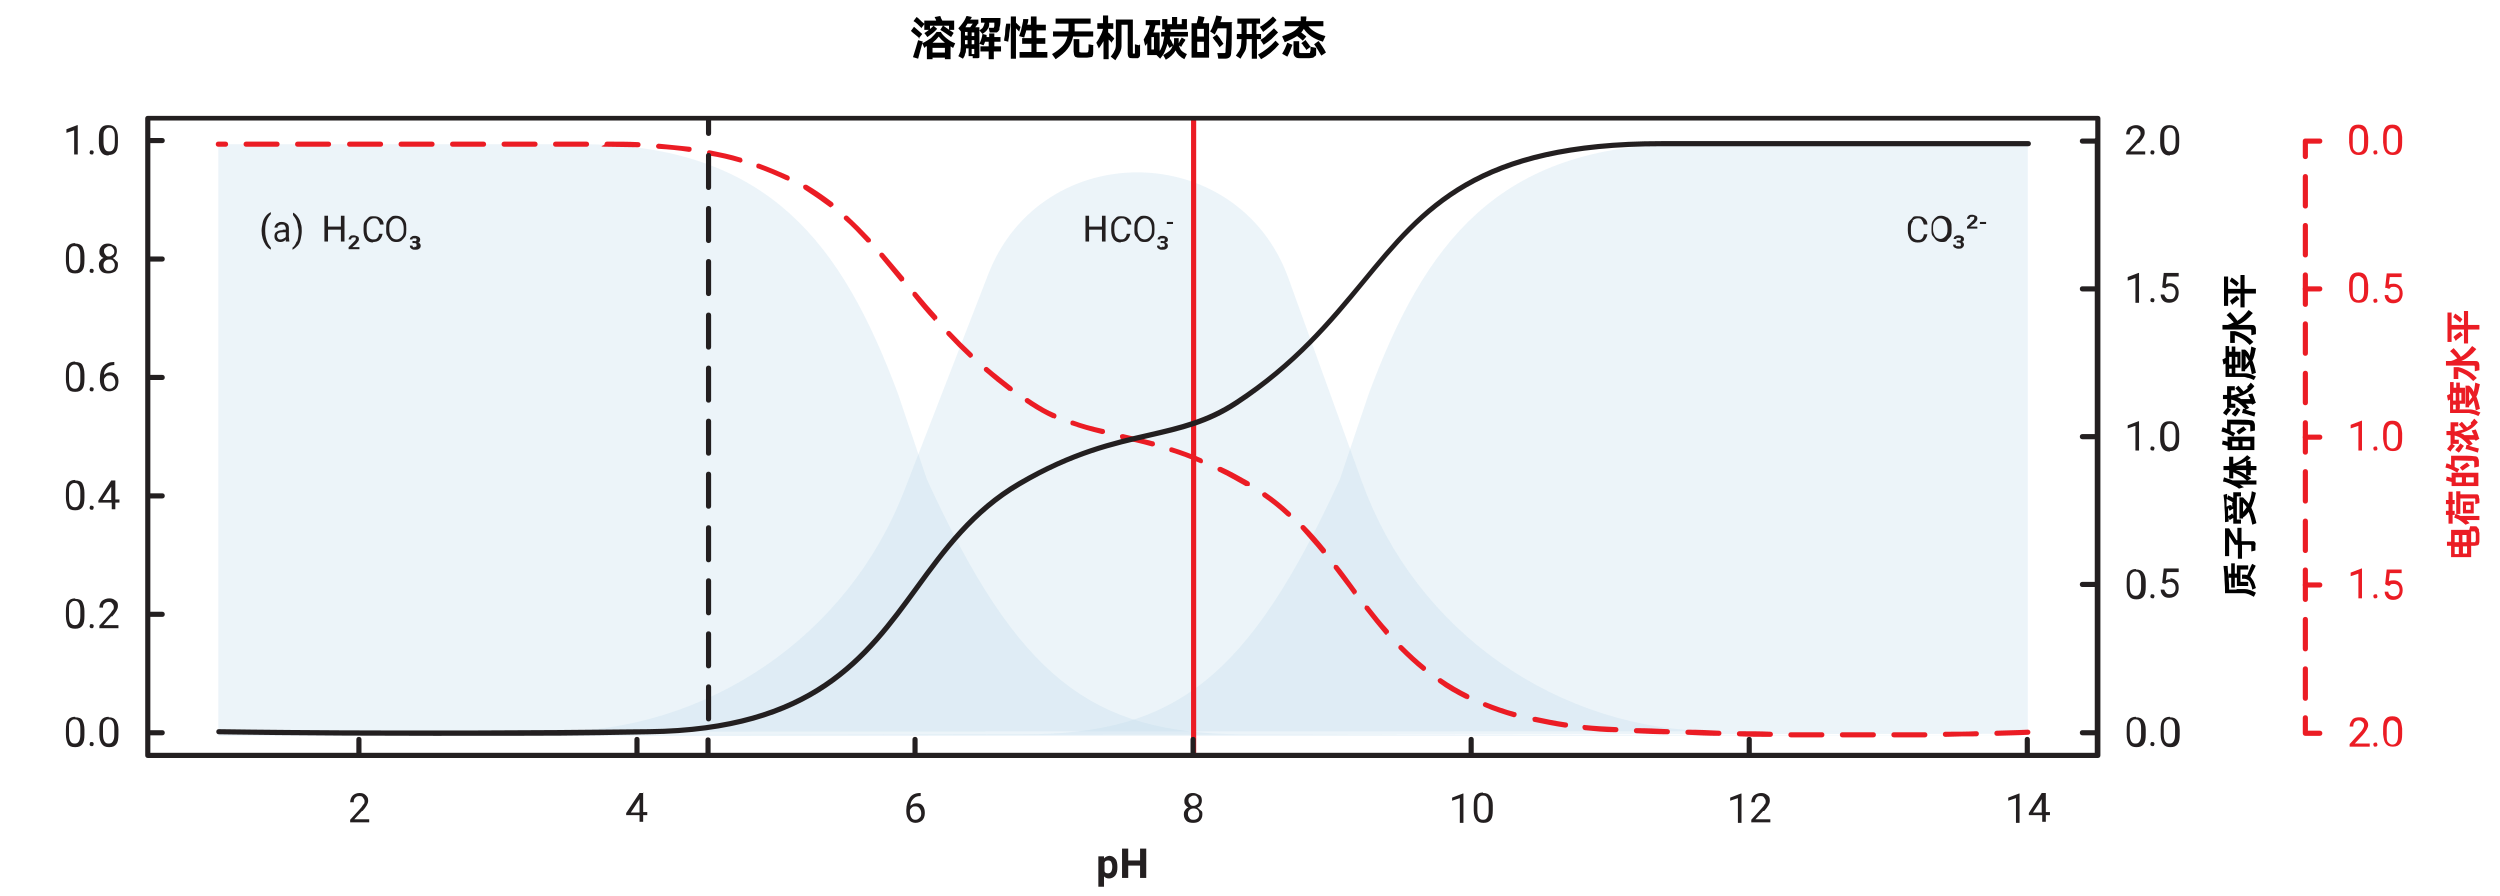 <?xml version="1.0" encoding="UTF-8"?>
<svg xmlns="http://www.w3.org/2000/svg" version="1.1" viewBox="0 0 485.5 174.1">
  <defs>
    <style>
      .cls-1 {
        fill: #eb1c24;
      }

      .cls-2 {
        fill: #bfdaeb;
      }

      .cls-3 {
        fill: #231f20;
      }

      .cls-4 {
        opacity: .3;
      }
    </style>
  </defs>
  <!-- Generator: Adobe Illustrator 28.6.0, SVG Export Plug-In . SVG Version: 1.2.0 Build 709)  -->
  <g>
    <g id="Layer_1">
      <g class="cls-4">
        <path class="cls-2" d="M42.4,28h70.3c36.8,0,50.9,19.6,61.7,48.5l5.6,16.6c17.7,38.5,31.8,49.4,61.3,49.5l152.5.3H42.4V28Z"/>
      </g>
      <g class="cls-4">
        <path class="cls-2" d="M42.4,142.9l156.5-.3c29.5,0,43.6-11,61.3-49.5l5.6-16.6c10.8-28.9,24.8-48.5,61.7-48.5h66.3v114.5l-351.3.4h0Z"/>
      </g>
      <g class="cls-4">
        <path class="cls-2" d="M42.4,142.1h64.8c30.3,0,57.5-18.6,68.4-46.8l16.3-42c10.4-26.8,48.5-26.3,58.3.7l14.3,39.6c10.5,29.1,38.1,48.4,69,48.4h60.2"/>
      </g>
      <path class="cls-1" d="M362,143.2h-4.2c-.3,0-.5-.2-.5-.5s.2-.5.5-.5h6c.3,0,.5.2.5.5s-.2.5-.5.5h-1.8,0ZM367.8,143.2c-.3,0-.5-.2-.5-.5s.2-.5.5-.5c2.1,0,4.1,0,6,0,.3,0,.5.2.5.5,0,.3-.2.5-.5.5-1.9,0-3.9,0-6,0h0ZM353.8,143.2h0c-1.9,0-3.9,0-6,0-.3,0-.5-.2-.5-.5,0-.3.2-.5.5-.5h0c2.1,0,4.1,0,6,0,.3,0,.5.2.5.5s-.2.5-.5.5h0ZM377.8,143.1c-.3,0-.5-.2-.5-.5s.2-.5.5-.5c2.2,0,4.2,0,6-.1h0c.3,0,.5.2.5.5,0,.3-.2.5-.5.5-1.8,0-3.8,0-6,.1h0ZM343.8,143.1h0c-2,0-4,0-6-.1-.3,0-.5-.2-.5-.5,0-.3.2-.5.5-.5h0c2,0,4,0,6,.1.3,0,.5.2.5.5,0,.3-.2.5-.5.5h0ZM333.8,142.9h0c-2,0-4-.1-6-.2-.3,0-.5-.2-.5-.5s.2-.5.5-.5h0c2,0,4,.1,6,.2.3,0,.5.2.5.5,0,.3-.2.5-.5.5ZM387.8,142.9c-.3,0-.5-.2-.5-.5,0-.3.2-.5.5-.5,3.9-.1,6-.2,6-.2.3,0,.5.2.5.5,0,.3-.2.5-.5.5,0,0-2.1.1-6,.2h0ZM323.8,142.6h0c-2,0-4-.1-6-.2-.3,0-.5-.2-.5-.5,0-.3.2-.5.5-.5,2,0,4,.1,6,.2.3,0,.5.2.5.5,0,.3-.2.5-.5.5h0ZM313.8,142.2h0c-2.1,0-4.1-.2-6-.4-.3,0-.5-.3-.5-.6,0-.3.3-.5.5-.4,1.9.2,3.9.3,6,.4.3,0,.5.2.5.5,0,.3-.2.5-.5.5h0ZM303.9,141.3h0c-2-.3-4-.7-5.9-1.1-.3,0-.4-.3-.4-.6s.3-.4.6-.4c1.9.4,3.8.8,5.9,1.1.3,0,.5.3.4.6,0,.2-.2.4-.5.4h0ZM294.1,139.3s0,0-.1,0c-2-.6-3.9-1.2-5.7-2-.3-.1-.4-.4-.3-.6.1-.3.4-.4.6-.3,1.8.7,3.7,1.4,5.6,1.9.3,0,.4.4.3.6,0,.2-.3.4-.5.4h0ZM284.8,135.7c0,0-.1,0-.2,0-1.8-.9-3.6-1.9-5.2-3.1-.2-.2-.3-.5-.1-.7s.5-.3.7-.1c1.6,1.1,3.3,2.1,5.1,3,.2.1.4.4.2.7,0,.2-.3.3-.5.3h0ZM276.5,130.3c-.1,0-.2,0-.3-.1-1.5-1.2-3-2.6-4.5-4.1-.2-.2-.2-.5,0-.7.2-.2.5-.2.7,0,1.5,1.5,2.9,2.8,4.4,4,.2.2.2.5,0,.7-.1.1-.2.2-.4.2h0ZM269.3,123.3c-.1,0-.3,0-.4-.2-1.2-1.4-2.4-2.9-3.8-4.7-.2-.2-.1-.5,0-.7s.5-.1.7,0c1.4,1.8,2.6,3.3,3.8,4.6.2.2.2.5,0,.7,0,0-.2.1-.3.1h0ZM263.1,115.5c-.1,0-.3,0-.4-.2l-.8-1.1c-.9-1.2-1.9-2.5-2.8-3.7-.2-.2-.1-.5,0-.7s.5-.1.7,0c1,1.2,1.9,2.5,2.8,3.7l.8,1.1c.2.2.1.5-.1.7,0,0-.2,0-.3,0h0ZM257,107.5c-.1,0-.3,0-.4-.2-1.4-1.7-2.7-3.1-3.9-4.5-.2-.2-.2-.5,0-.7s.5-.2.7,0c1.3,1.3,2.6,2.8,4,4.5.2.2.1.5,0,.7,0,0-.2.1-.3.1h0ZM250.2,100.3c-.1,0-.2,0-.3-.1-1.5-1.4-3-2.6-4.6-3.7-.2-.2-.3-.5-.1-.7.2-.2.5-.3.7-.1,1.6,1.1,3.2,2.4,4.7,3.8.2.2.2.5,0,.7-.1.1-.2.2-.4.2h0ZM242.1,94.4c0,0-.2,0-.2,0-1.8-1-3.5-2-5.2-2.8-.2-.1-.4-.4-.2-.7.1-.2.4-.3.7-.2,1.8.8,3.5,1.8,5.3,2.8.2.1.3.4.2.7,0,.2-.3.2-.4.2h0ZM233.2,89.9c0,0-.1,0-.2,0-1.8-.8-3.7-1.5-5.6-2.1-.3,0-.4-.4-.3-.6,0-.3.4-.4.6-.3,1.9.6,3.8,1.3,5.6,2.1.2.1.4.4.3.7,0,.2-.3.3-.5.3h0ZM223.8,86.7s0,0-.1,0c-2.1-.6-4-1-5.8-1.4-.3,0-.4-.3-.4-.6s.3-.4.6-.4c1.8.4,3.8.9,5.8,1.4.3,0,.4.3.4.6,0,.2-.3.4-.5.4h0ZM214.1,84.3s0,0-.1,0c-2.4-.6-4.1-1.1-5.8-1.7-.3,0-.4-.4-.3-.6,0-.3.4-.4.6-.3,1.6.6,3.4,1.1,5.7,1.6.3,0,.4.3.4.6,0,.2-.3.4-.5.4h0ZM204.6,81.2c0,0-.1,0-.2,0-1.5-.7-2.9-1.5-4.3-2.4-.3-.2-.6-.4-.9-.6-.2-.2-.3-.5-.1-.7.1-.2.5-.3.7-.1.3.2.6.4.9.6,1.4.9,2.7,1.7,4.2,2.3.2.1.4.4.2.7,0,.2-.3.3-.4.3h0ZM196.2,75.9c-.1,0-.2,0-.3,0-1.6-1.2-3.2-2.5-4.7-3.8-.2-.2-.2-.5,0-.7s.5-.2.7,0c1.5,1.3,3.1,2.5,4.6,3.7.2.2.3.5.1.7-.1.1-.2.2-.4.2h0ZM188.5,69.5c-.1,0-.2,0-.3-.1-1.4-1.3-2.8-2.7-4.3-4.3-.2-.2-.2-.5,0-.7s.5-.2.7,0c1.4,1.5,2.8,2.9,4.2,4.2.2.2.2.5,0,.7-.1,0-.2.2-.4.2h0ZM181.6,62.3c-.1,0-.3,0-.4-.2-1.2-1.3-2.4-2.7-3.9-4.6-.2-.2-.1-.5,0-.7.2-.2.5-.2.7,0,1.5,1.8,2.7,3.2,3.9,4.5.2.2.2.5,0,.7-.1,0-.2.1-.3.1h0ZM175.1,54.7c-.1,0-.3,0-.4-.2-1.2-1.5-2.5-3-3.8-4.6-.2-.2-.2-.5,0-.7.2-.2.5-.2.7,0,1.3,1.5,2.6,3.1,3.9,4.6.2.2.1.5,0,.7,0,0-.2.1-.3.1h0ZM168.6,47.1c-.1,0-.3,0-.4-.2-1.5-1.6-2.8-3-4.2-4.2-.2-.2-.2-.5,0-.7s.5-.2.7,0c1.4,1.3,2.8,2.7,4.3,4.3.2.2.2.5,0,.7-.1,0-.2.1-.3.1h0ZM161.4,40.3c-.1,0-.2,0-.3-.1-1.6-1.2-3.2-2.3-4.9-3.4-.2-.1-.3-.5-.2-.7.1-.2.4-.3.7-.2,1.7,1,3.4,2.2,5,3.4.2.2.3.5,0,.7-.1.1-.2.2-.4.2h0ZM152.9,35c0,0-.1,0-.2,0-1.7-.8-3.6-1.6-5.5-2.3-.3,0-.4-.4-.3-.6,0-.3.4-.4.6-.3,1.9.7,3.8,1.5,5.6,2.3.2.1.4.4.2.7,0,.2-.3.3-.4.3h0ZM143.6,31.5s0,0-.1,0c-1.8-.5-3.8-1-5.8-1.3-.3,0-.4-.3-.4-.6s.3-.5.6-.4c2,.4,4,.8,5.9,1.4.3,0,.4.4.4.6,0,.2-.3.4-.5.4h0ZM133.8,29.5h0c-1.9-.3-3.9-.5-5.9-.6-.3,0-.5-.3-.5-.5,0-.3.3-.5.5-.5,2.1.2,4.1.4,6,.6.3,0,.5.3.4.6,0,.2-.2.4-.5.4h0ZM123.9,28.6h0c-1.9,0-3.9-.1-6-.1s-.5-.2-.5-.5.2-.5.5-.5h0c2.1,0,4.1,0,6,.1.3,0,.5.2.5.5,0,.3-.2.5-.5.5h0ZM113.9,28.5h-6c-.3,0-.5-.2-.5-.5s.2-.5.5-.5h6c.3,0,.5.2.5.5s-.2.5-.5.5ZM103.9,28.5h-6c-.3,0-.5-.2-.5-.5s.2-.5.5-.5h6c.3,0,.5.2.5.5s-.2.5-.5.5ZM93.9,28.5h-6c-.3,0-.5-.2-.5-.5s.2-.5.5-.5h6c.3,0,.5.2.5.5s-.2.5-.5.5ZM83.9,28.5h-6c-.3,0-.5-.2-.5-.5s.2-.5.5-.5h6c.3,0,.5.2.5.5s-.2.5-.5.5ZM73.9,28.5h-6c-.3,0-.5-.2-.5-.5s.2-.5.5-.5h6c.3,0,.5.2.5.5s-.2.5-.5.5ZM63.8,28.5h-6c-.3,0-.5-.2-.5-.5s.2-.5.5-.5h6c.3,0,.5.2.5.5s-.2.5-.5.5ZM53.8,28.5h-6c-.3,0-.5-.2-.5-.5s.2-.5.5-.5h6c.3,0,.5.2.5.5s-.2.5-.5.5ZM43.8,28.5h-1.4c-.3,0-.5-.2-.5-.5s.2-.5.5-.5h1.4c.3,0,.5.2.5.5s-.2.5-.5.5Z"/>
      <path class="cls-1" d="M231.8,147c-.3,0-.5-.2-.5-.5V23.3c0-.3.2-.5.5-.5s.5.2.5.5v123.3c0,.3-.2.5-.5.5h0Z"/>
      <path class="cls-1" d="M460,145h-3.7v-.5l2-2.2c.3-.3.5-.6.6-.8.1-.2.2-.4.2-.6s0-.5-.3-.7-.4-.3-.7-.3-.6.1-.8.3c-.2.2-.3.5-.3.9h-.7c0-.5.2-.9.5-1.3s.8-.5,1.4-.5,1,.1,1.2.4c.3.3.5.6.5,1.1s-.4,1.2-1.1,2l-1.5,1.6h2.9v.6h0Z"/>
      <path class="cls-1" d="M460.9,144.6c0-.1,0-.2.1-.3,0,0,.2-.1.3-.1s.3,0,.3.1.1.2.1.3,0,.2-.1.3-.2.1-.3.1-.3,0-.3-.1c0,0-.1-.2-.1-.3Z"/>
      <path class="cls-1" d="M466.5,142.5c0,.9-.1,1.5-.4,1.9-.3.4-.7.6-1.4.6s-1.1-.2-1.4-.6c-.3-.4-.4-1-.5-1.8v-1c0-.8.1-1.5.4-1.9s.7-.6,1.4-.6,1.1.2,1.4.6.4,1,.5,1.8v.9h0ZM465.7,141.6c0-.6,0-1.1-.3-1.3s-.4-.4-.8-.4-.6.1-.8.4c-.2.3-.3.7-.3,1.3v1.2c0,.6,0,1.1.3,1.4s.5.4.8.4.6-.1.8-.4c.2-.3.3-.7.3-1.3v-1.2h0Z"/>
      <path class="cls-1" d="M458.7,116.2h-.7v-4.8l-1.5.5v-.7l2.1-.8h.1v5.7h0Z"/>
      <path class="cls-1" d="M460.9,115.8c0-.1,0-.2.1-.3,0,0,.2-.1.3-.1s.3,0,.3.1.1.2.1.3,0,.2-.1.3-.2.1-.3.1-.3,0-.3-.1c0,0-.1-.2-.1-.3Z"/>
      <path class="cls-1" d="M463.2,113.4l.3-2.8h2.9v.7h-2.3l-.2,1.6c.3-.2.6-.2,1-.2.5,0,.9.2,1.2.5.3.3.5.8.5,1.4s-.2,1.1-.5,1.4c-.3.3-.8.5-1.3.5s-.9-.1-1.2-.4-.5-.7-.5-1.2h.7c0,.3.2.6.4.7s.4.2.7.2.6-.1.8-.3c.2-.2.3-.6.3-.9s-.1-.7-.3-.9-.5-.3-.8-.3-.6,0-.7.2l-.2.2-.6-.2h0Z"/>
      <path class="cls-1" d="M450.5,114.1h-2.8c-.3,0-.5-.2-.5-.5s.2-.5.5-.5h2.8c.3,0,.5.2.5.5s-.2.5-.5.5Z"/>
      <path class="cls-1" d="M458.7,87.5h-.7v-4.8l-1.5.5v-.7l2.1-.8h.1v5.7h0Z"/>
      <path class="cls-1" d="M460.9,87.1c0-.1,0-.2.1-.3,0,0,.2-.1.3-.1s.3,0,.3.1.1.2.1.3,0,.2-.1.3-.2.1-.3.1-.3,0-.3-.1c0,0-.1-.2-.1-.3Z"/>
      <path class="cls-1" d="M466.5,85.1c0,.8-.1,1.5-.4,1.9-.3.4-.7.6-1.4.6s-1.1-.2-1.4-.6-.4-1-.5-1.8v-1c0-.8.1-1.5.4-1.9s.7-.6,1.4-.6,1.1.2,1.4.6.4,1,.5,1.8v.9h0ZM465.7,84.1c0-.6,0-1.1-.3-1.3s-.4-.4-.8-.4-.6.1-.8.4c-.2.3-.3.7-.3,1.3v1.2c0,.6,0,1.1.3,1.4s.5.4.8.4.6-.1.8-.4c.2-.3.3-.7.3-1.3v-1.2h0Z"/>
      <path class="cls-1" d="M450.5,85.4h-2.8c-.3,0-.5-.2-.5-.5s.2-.5.5-.5h2.8c.3,0,.5.2.5.5s-.2.5-.5.5Z"/>
      <path class="cls-1" d="M459.9,56.3c0,.8-.1,1.5-.4,1.9-.3.4-.7.6-1.4.6s-1.1-.2-1.4-.6c-.3-.4-.4-1-.5-1.8v-1c0-.8.1-1.5.4-1.9s.7-.6,1.4-.6,1.1.2,1.4.6.4,1,.5,1.8v.9h0ZM459.1,55.3c0-.6,0-1.1-.3-1.3s-.4-.4-.8-.4-.6.1-.8.4c-.2.3-.3.7-.3,1.3v1.2c0,.6,0,1.1.3,1.4s.5.4.8.4.6-.1.8-.4c.2-.3.3-.7.3-1.3v-1.2h0Z"/>
      <path class="cls-1" d="M460.9,58.4c0-.1,0-.2.1-.3,0,0,.2-.1.3-.1s.3,0,.3.1c0,0,.1.2.1.3s0,.2-.1.3c0,0-.2.1-.3.1s-.3,0-.3-.1c0,0-.1-.2-.1-.3Z"/>
      <path class="cls-1" d="M463.2,55.9l.3-2.8h2.9v.7h-2.3l-.2,1.5c.3-.2.6-.2,1-.2.5,0,.9.2,1.2.5.3.3.5.8.5,1.4s-.2,1-.5,1.4c-.3.3-.8.5-1.3.5s-.9-.1-1.2-.4-.5-.7-.5-1.2h.7c0,.3.2.6.4.7.2.2.4.2.7.2s.6-.1.8-.3.3-.5.3-1-.1-.7-.3-.9-.5-.3-.8-.3-.6,0-.7.2l-.2.2-.6-.2h0Z"/>
      <path class="cls-1" d="M450.5,56.6h-2.8c-.3,0-.5-.2-.5-.5s.2-.5.5-.5h2.8c.3,0,.5.2.5.5s-.2.5-.5.5Z"/>
      <path class="cls-1" d="M459.9,27.6c0,.9-.1,1.5-.4,1.9s-.7.6-1.4.6-1.1-.2-1.4-.6-.4-1-.5-1.8v-1c0-.8.1-1.5.4-1.9s.7-.6,1.4-.6,1.1.2,1.4.6.4,1,.5,1.8v.9h0ZM459.1,26.6c0-.6,0-1.1-.3-1.3s-.4-.4-.8-.4-.6.1-.8.4c-.2.3-.3.7-.3,1.3v1.2c0,.6,0,1.1.3,1.4s.5.4.8.4.6-.1.8-.4c.2-.3.3-.7.3-1.3v-1.2h0Z"/>
      <path class="cls-1" d="M460.9,29.6c0-.1,0-.2.1-.3s.2-.1.3-.1.3,0,.3.1.1.2.1.3,0,.2-.1.3-.2.1-.3.1-.3,0-.3-.1-.1-.2-.1-.3Z"/>
      <path class="cls-1" d="M466.5,27.6c0,.9-.1,1.5-.4,1.9s-.7.6-1.4.6-1.1-.2-1.4-.6-.4-1-.5-1.8v-1c0-.8.1-1.5.4-1.9s.7-.6,1.4-.6,1.1.2,1.4.6.4,1,.5,1.8v.9h0ZM465.7,26.6c0-.6,0-1.1-.3-1.3s-.4-.4-.8-.4-.6.1-.8.4c-.2.3-.3.7-.3,1.3v1.2c0,.6,0,1.1.3,1.4s.5.4.8.4.6-.1.8-.4c.2-.3.3-.7.3-1.3v-1.2h0Z"/>
      <path class="cls-1" d="M447.7,30.9c-.3,0-.5-.2-.5-.5v-3c0-.3.2-.5.5-.5h2.8c.3,0,.5.2.5.5s-.2.5-.5.5h-2.3v2.5c0,.3-.2.5-.5.5Z"/>
      <path class="cls-1" d="M447.7,136.1c-.3,0-.5-.2-.5-.5v-5.7c0-.3.2-.5.5-.5s.5.2.5.5v5.7c0,.3-.2.5-.5.5ZM447.7,126.5c-.3,0-.5-.2-.5-.5v-5.7c0-.3.2-.5.5-.5s.5.2.5.5v5.7c0,.3-.2.5-.5.5ZM447.7,116.9c-.3,0-.5-.2-.5-.5v-5.7c0-.3.2-.5.5-.5s.5.2.5.5v5.7c0,.3-.2.5-.5.5ZM447.7,107.4c-.3,0-.5-.2-.5-.5v-5.7c0-.3.2-.5.5-.5s.5.2.5.5v5.7c0,.3-.2.5-.5.5ZM447.7,97.8c-.3,0-.5-.2-.5-.5v-5.7c0-.3.2-.5.5-.5s.5.2.5.5v5.7c0,.3-.2.5-.5.5ZM447.7,88.3c-.3,0-.5-.2-.5-.5v-5.7c0-.3.2-.5.5-.5s.5.2.5.5v5.7c0,.3-.2.5-.5.5ZM447.7,78.7c-.3,0-.5-.2-.5-.5v-5.7c0-.3.2-.5.5-.5s.5.2.5.5v5.7c0,.3-.2.5-.5.5ZM447.7,69.1c-.3,0-.5-.2-.5-.5v-5.7c0-.3.2-.5.5-.5s.5.2.5.5v5.7c0,.3-.2.5-.5.5ZM447.7,59.6c-.3,0-.5-.2-.5-.5v-5.7c0-.3.2-.5.5-.5s.5.2.5.5v5.7c0,.3-.2.5-.5.5ZM447.7,50c-.3,0-.5-.2-.5-.5v-5.7c0-.3.2-.5.5-.5s.5.2.5.5v5.7c0,.3-.2.5-.5.5ZM447.7,40.5c-.3,0-.5-.2-.5-.5v-5.7c0-.3.2-.5.5-.5s.5.2.5.5v5.7c0,.3-.2.5-.5.5Z"/>
      <path class="cls-1" d="M450.5,142.9h-2.8c-.3,0-.5-.2-.5-.5v-3c0-.3.2-.5.5-.5s.5.2.5.5v2.5h2.3c.3,0,.5.2.5.5s-.2.5-.5.5Z"/>
      <path class="cls-3" d="M421.4,139.2c-.6,0-1.1.2-1.4.6s-.4,1-.4,1.9v1c0,.8.2,1.4.5,1.8.3.4.7.6,1.4.6s1.1-.2,1.4-.6c.3-.4.4-1,.4-1.9v-.9c0-.8-.2-1.4-.5-1.8s-.7-.6-1.4-.6h0ZM422.4,142.7c0,.6-.1,1-.3,1.3-.2.3-.4.4-.8.4s-.6-.1-.8-.4c-.2-.3-.3-.8-.3-1.4v-1.2c0-.6,0-1,.3-1.3s.4-.4.8-.4.6.1.8.4c.2.3.3.7.3,1.3v1.2h0ZM421.6,112.5c-.4,0-.7,0-1,.2l.2-1.6h2.3v-.7h-2.9l-.3,2.8.6.2.2-.2c.2-.1.4-.2.7-.2s.6.1.8.3.3.5.3.9-.1.7-.3.9c-.2.2-.5.3-.8.3s-.5,0-.7-.2-.3-.4-.4-.7h-.7c0,.5.2.9.5,1.2.3.3.7.4,1.2.4s1-.2,1.3-.5c.3-.3.5-.8.5-1.4s-.1-1.1-.5-1.4c-.3-.3-.7-.5-1.2-.5h0ZM421.6,55c-.4,0-.7,0-1,.2l.2-1.5h2.3v-.7h-2.9l-.3,2.8.6.2.2-.2c.2-.1.4-.2.7-.2s.6.1.8.3.3.5.3.9-.1.7-.3,1-.5.3-.8.3-.5,0-.7-.2-.3-.4-.4-.7h-.7c0,.5.2.9.5,1.2.3.3.7.4,1.2.4s1-.2,1.3-.5c.3-.3.5-.8.5-1.4s-.1-1-.5-1.4c-.3-.3-.7-.5-1.2-.5h0ZM421.4,87.6c.6,0,1.1-.2,1.4-.6.3-.4.4-1,.4-1.9v-.9c0-.8-.2-1.4-.5-1.8s-.7-.6-1.4-.6-1.1.2-1.4.6-.4,1-.4,1.9v1c0,.8.2,1.4.5,1.8s.7.6,1.4.6h0ZM420.3,84c0-.6,0-1,.3-1.3s.4-.4.8-.4.6.1.8.4c.2.3.3.7.3,1.3v1.2c0,.6-.1,1-.3,1.3-.2.3-.4.4-.8.4s-.6-.2-.8-.4-.3-.8-.3-1.4v-1.2h0ZM421.4,30.1c.6,0,1.1-.2,1.4-.6s.4-1,.4-1.9v-.9c0-.8-.2-1.4-.5-1.8s-.7-.6-1.4-.6-1.1.2-1.4.6-.4,1-.4,1.9v1c0,.8.2,1.4.5,1.8s.7.6,1.4.6h0ZM420.3,26.5c0-.6,0-1,.3-1.3s.4-.4.8-.4.6.1.8.4.3.7.3,1.3v1.2c0,.6-.1,1-.3,1.3-.2.3-.4.4-.8.4s-.6-.1-.8-.4-.3-.8-.3-1.4v-1.2h0ZM75.9,46.7c.3.2.7.3,1,.3s.8,0,1.1-.3.5-.5.7-.8c.2-.4.2-.8.2-1.3v-.3c0-.5,0-.9-.2-1.3-.2-.4-.4-.6-.7-.8-.3-.2-.7-.3-1.1-.3s-.7,0-1,.3c-.3.2-.5.5-.7.8-.2.4-.2.8-.2,1.3v.4c0,.5,0,.9.3,1.2.2.4.4.6.7.8h0ZM75.6,44.2c0-.6.1-1,.4-1.3.2-.3.6-.5,1-.5s.8.2,1,.5.4.8.4,1.4v.4c0,.6-.1,1-.4,1.3s-.6.5-1,.5-.8-.2-1-.5-.4-.8-.4-1.3v-.4h0ZM137.6,47.2c.3,0,.5-.2.5-.5v-6.2c0-.3-.2-.5-.5-.5s-.5.2-.5.5v6.2c0,.3.2.5.5.5ZM137.6,57.5c.3,0,.5-.2.5-.5v-6.2c0-.3-.2-.5-.5-.5s-.5.2-.5.5v6.2c0,.3.2.5.5.5ZM137.6,109.2c.3,0,.5-.2.5-.5v-6.2c0-.3-.2-.5-.5-.5s-.5.2-.5.5v6.2c0,.3.2.5.5.5ZM390,154.8v.7l1.5-.5v4.8h.7v-5.7h-.1l-2.1.8h0ZM397.3,154h-.8l-2.5,3.9v.4h2.6v1.3h.7v-1.3h.8v-.6h-.8v-3.8h0ZM396.6,157.8h-1.8l1.7-2.6v-.2c0,0,0,2.8,0,2.8h0ZM137.6,98.8c.3,0,.5-.2.5-.5v-6.2c0-.3-.2-.5-.5-.5s-.5.2-.5.5v6.2c0,.3.2.5.5.5ZM137.6,67.9c.3,0,.5-.2.5-.5v-6.2c0-.3-.2-.5-.5-.5s-.5.2-.5.5v6.2c0,.3.2.5.5.5ZM137.6,88.5c.3,0,.5-.2.5-.5v-6.2c0-.3-.2-.5-.5-.5s-.5.2-.5.5v6.2c0,.3.2.5.5.5ZM137.6,78.2c.3,0,.5-.2.5-.5v-6.2c0-.3-.2-.5-.5-.5s-.5.2-.5.5v6.2c0,.3.2.5.5.5ZM137.6,36.9c.3,0,.5-.2.5-.5v-6.2c0-.3-.2-.5-.5-.5s-.5.2-.5.5v6.2c0,.3.2.5.5.5ZM217.6,47c.5,0,1-.1,1.3-.4.3-.3.5-.7.6-1.2h-.7c0,.4-.2.7-.4.9-.2.2-.5.2-.8.2s-.7-.2-.9-.5-.3-.8-.3-1.3v-.5c0-.6.1-1,.4-1.3s.6-.5,1-.5.6,0,.8.3.3.5.4.9h.7c0-.5-.2-.9-.6-1.2s-.7-.4-1.3-.4-.8,0-1.1.3-.5.5-.7.8c-.2.3-.2.8-.2,1.2v.5c0,.7.2,1.3.5,1.7s.8.6,1.4.6h0ZM232.6,156.8c.3-.1.5-.3.6-.5s.2-.5.2-.8c0-.5-.1-.9-.5-1.1s-.7-.4-1.2-.4-.9.1-1.2.4-.5.7-.5,1.1,0,.5.2.8.4.4.6.5c-.3.1-.5.3-.7.6s-.2.5-.2.8c0,.5.2.9.5,1.2s.8.4,1.3.4,1-.1,1.3-.4.5-.7.5-1.2,0-.6-.3-.8-.4-.4-.7-.6h0ZM230.8,155.5c0-.3,0-.5.3-.7s.4-.3.7-.3.5,0,.7.3.3.4.3.7,0,.5-.3.7-.4.3-.7.3-.5,0-.7-.3-.3-.4-.3-.7h0ZM232.6,158.9c-.2.2-.5.3-.8.3s-.6,0-.8-.3-.3-.4-.3-.8.1-.6.3-.8.5-.3.8-.3.6.1.8.3.3.5.3.8-.1.6-.3.8h0ZM211.5,44.6h2.5v2.3h.7v-5h-.7v2.1h-2.5v-2.1h-.7v5h.7v-2.3ZM282,154.8v.7l1.5-.5v4.8h.7v-5.7h-.1l-2.1.8h0ZM342.6,157.5c.7-.8,1.1-1.4,1.1-2s-.1-.8-.5-1.1-.7-.4-1.2-.4-1,.2-1.4.5c-.3.3-.5.8-.5,1.3h.7c0-.4.1-.6.3-.9s.5-.3.8-.3.5,0,.7.3.3.4.3.7,0,.4-.2.6c-.1.2-.3.5-.6.8l-2,2.2v.5h3.7v-.6h-2.9l1.5-1.6h0ZM336,154.8v.7l1.5-.5v4.8h.7v-5.7h-.1l-2.1.8h0ZM221.2,46.7c.3.2.6.3,1,.3s.8,0,1.1-.3.5-.5.7-.8c.2-.4.2-.8.2-1.3v-.3c0-.5,0-.9-.2-1.3-.2-.4-.4-.6-.7-.8-.3-.2-.7-.3-1.1-.3s-.7,0-1,.3c-.3.2-.5.5-.7.8-.2.4-.2.8-.2,1.3v.4c0,.5,0,.9.3,1.2s.4.6.7.8h0ZM220.9,44.2c0-.6.1-1,.4-1.3.2-.3.6-.5,1-.5s.8.2,1,.5.4.8.4,1.4v.4c0,.6-.1,1-.4,1.3s-.6.5-1,.5-.8-.2-1-.5-.4-.8-.4-1.3v-.4h0ZM288,153.9c-.6,0-1.1.2-1.4.6s-.4,1-.4,1.9v1c0,.8.2,1.4.5,1.8.3.4.7.6,1.4.6s1.1-.2,1.4-.6.4-1,.4-1.9v-.9c0-.8-.2-1.4-.5-1.8s-.7-.6-1.4-.6h0ZM289.1,157.5c0,.6-.1,1-.3,1.3-.2.3-.4.4-.8.4s-.6-.1-.8-.4c-.2-.3-.3-.8-.3-1.4v-1.2c0-.6,0-1,.3-1.3s.4-.4.8-.4.6.1.8.4.3.7.3,1.3v1.2h0ZM54.9,44.7c-.5,0-.9.1-1.2.3-.3.2-.4.5-.4.9s.1.6.3.8c.2.2.5.3.9.3s.8-.2,1-.5c0,.2,0,.3,0,.4h.7c0-.2-.1-.5-.1-.9v-1.7c0-.4-.1-.7-.4-.9s-.6-.3-1-.3-.5,0-.7.2c-.2,0-.4.2-.5.4-.1.2-.2.3-.2.5h.6c0-.2,0-.3.2-.4.2-.1.3-.2.6-.2s.5,0,.6.2.2.3.2.5v.3h-.6,0ZM55.5,45.9c0,.2-.2.3-.4.4s-.4.2-.6.2-.4,0-.5-.2c-.1-.1-.2-.3-.2-.5,0-.5.4-.7,1.2-.7h.5s0,.8,0,.8ZM371.4,42.9c.2-.3.6-.5,1-.5s.6,0,.8.3.3.5.4.9h.7c0-.5-.2-.9-.6-1.2-.3-.3-.7-.4-1.3-.4s-.8,0-1,.3-.5.5-.7.8c-.2.3-.2.8-.2,1.2v.5c0,.7.2,1.3.5,1.7s.8.6,1.4.6,1-.1,1.3-.4c.3-.3.5-.7.6-1.2h-.7c0,.4-.2.7-.4.9-.2.2-.5.2-.8.2s-.7-.2-1-.5-.3-.8-.3-1.3v-.5c0-.6.1-1,.4-1.3h0ZM221.4,167.1h-2.3v-2.3h-1.2v5.7h1.2v-2.4h2.3v2.4h1.2v-5.7h-1.2v2.3ZM52.6,48.5v-.4c-.1-.2-.4-.5-.6-.9-.3-.7-.5-1.4-.5-2.3v-.3c0-.7.1-1.2.3-1.8.2-.5.5-.9.8-1.2v-.4c-.4.2-.7.4-1,.8-.3.4-.5.8-.6,1.3s-.2,1-.2,1.5c0,1.1.3,2,.8,2.8.3.4.6.7.9.8h0ZM227.8,43.1h-1.2v.4h1.2v-.4ZM57.6,46.9c-.2.6-.5,1-.8,1.2v.4c.4-.2.7-.5,1-.8s.5-.8.6-1.3.2-1,.2-1.5,0-1-.2-1.5c-.1-.5-.3-.9-.6-1.3s-.6-.7-.9-.8v.4c0,.2.3.4.5.8.2.3.3.7.4,1.1,0,.4.2.9.2,1.3h0c0,.8-.1,1.4-.3,2h0ZM380.9,47c.1,0,.3-.1.4-.2,0,0,.1-.2.1-.3,0-.2,0-.4-.3-.6-.2-.1-.4-.2-.7-.2s-.5,0-.7.2c-.2.1-.3.3-.3.5h.5c0,0,0-.2.1-.2s.2,0,.3,0,.3,0,.4,0,.1.2.1.2,0,.2-.1.3-.2,0-.4,0h-.3v.4h.3c.4,0,.5.1.5.4s0,.2-.1.3-.2,0-.4,0-.3,0-.4,0-.1-.2-.1-.3h-.5c0,.2,0,.4.3.6.2.1.4.2.7.2s.6,0,.8-.2.3-.3.3-.6-.2-.5-.5-.6h0ZM384.5,43.5h1.2v-.4h-1.2v.4ZM378,42.2c-.3-.2-.7-.3-1-.3s-.7,0-1,.3c-.3.2-.5.5-.7.8-.2.4-.2.8-.2,1.3v.4c0,.5,0,.9.3,1.2s.4.6.7.8c.3.2.6.3,1,.3s.8,0,1-.3.5-.5.7-.8c.2-.4.2-.8.2-1.3v-.3c0-.5,0-.9-.2-1.3-.2-.4-.4-.6-.7-.8h0ZM378.2,44.6c0,.6-.1,1-.4,1.3s-.6.5-1,.5-.8-.2-1-.5-.4-.8-.4-1.3v-.4c0-.6.1-1,.4-1.3s.6-.5,1-.5.8.2,1,.5c.2.3.4.8.4,1.4v.4h0ZM72.4,47c.5,0,1-.1,1.3-.4.3-.3.5-.7.6-1.2h-.7c0,.4-.2.7-.4.9-.2.2-.5.2-.8.2s-.7-.2-.9-.5-.3-.8-.3-1.3v-.5c0-.6.1-1,.4-1.3s.6-.5,1-.5.6,0,.8.3.3.5.4.9h.7c0-.5-.2-.9-.6-1.2s-.7-.4-1.3-.4-.8,0-1.1.3-.5.5-.7.8c-.2.3-.2.8-.2,1.2v.5c0,.7.2,1.3.5,1.7s.8.6,1.4.6h0ZM137.6,140.1c.3,0,.5-.2.5-.5v-6.2c0-.3-.2-.5-.5-.5s-.5.2-.5.5v6.2c0,.3.2.5.5.5ZM225.7,48c-.1,0-.3,0-.4,0s-.1-.2-.1-.3h-.5c0,.2,0,.4.3.6s.4.2.7.2.6,0,.8-.2c.2-.1.3-.3.3-.6s-.2-.5-.5-.6c.1,0,.3-.1.4-.2s.1-.2.1-.3c0-.2,0-.4-.3-.6-.2-.1-.4-.2-.7-.2s-.5,0-.7.2c-.2.1-.3.3-.3.5h.5c0,0,0-.2.1-.2,0,0,.2,0,.3,0s.3,0,.4,0,.1.2.1.2,0,.2-.1.3-.2,0-.4,0h-.3v.4h.3c.4,0,.5.1.5.4s0,.2-.1.3-.2,0-.4,0h0ZM63.7,44.6h2.5v2.3h.7v-5h-.7v2.1h-2.5v-2.1h-.7v5h.7v-2.3ZM137.6,129.8c.3,0,.5-.2.5-.5v-6.2c0-.3-.2-.5-.5-.5s-.5.2-.5.5v6.2c0,.3.2.5.5.5ZM80.6,48c-.2,0-.3,0-.4,0,0,0-.1-.2-.1-.3h-.5c0,.2,0,.4.3.6s.4.2.7.2.6,0,.8-.2c.2-.1.3-.3.3-.6s-.2-.5-.5-.6c.2,0,.3-.1.3-.2s.1-.2.1-.3c0-.2,0-.4-.3-.6-.2-.1-.4-.2-.7-.2s-.5,0-.7.2c-.2.1-.3.3-.3.5h.5c0,0,0-.2.1-.2s.2,0,.3,0,.3,0,.3,0,.1.2.1.2,0,.2-.1.3-.2,0-.4,0h-.3v.4h.3c.4,0,.5.1.5.4s0,.2-.1.3-.2,0-.4,0h0ZM68.3,46.2c0,0,.2-.1.4-.1s.2,0,.3,0,.1.2.1.3c0,.2-.1.3-.4.6l-1,1v.4h2.1v-.4h-1.4l.6-.5.3-.3c.2-.2.4-.5.4-.7s0-.5-.3-.6-.4-.2-.7-.2-.6,0-.7.2c-.2.2-.3.4-.3.6h.5c0-.1,0-.2.1-.3h0ZM137.6,119.5c.3,0,.5-.2.5-.5v-6.2c0-.3-.2-.5-.5-.5s-.5.2-.5.5v6.2c0,.3.2.5.5.5ZM383.3,43.5l.3-.3c.2-.2.4-.5.4-.7s0-.5-.3-.6-.4-.2-.7-.2-.5,0-.7.2-.3.4-.3.6h.5c0-.1,0-.2.1-.3s.2-.1.4-.1.2,0,.3,0,.1.2.1.3c0,.2-.1.3-.4.6l-1,1v.4h2v-.4h-1.4l.6-.5h0ZM17.8,75.2c-.1,0-.3,0-.3.1s-.1.2-.1.3,0,.2.1.3.2.1.3.1.3,0,.3-.1.1-.2.1-.3,0-.2-.1-.3c0,0-.2-.1-.3-.1ZM413.2,83.2l1.5-.5v4.8h.7v-5.7h-.1l-2.1.8v.7h0ZM414.8,110.5c-.6,0-1.1.2-1.4.6s-.4,1-.4,1.9v1c0,.8.2,1.4.5,1.8s.7.6,1.4.6,1.1-.2,1.4-.6c.3-.4.4-1,.4-1.9v-.9c0-.8-.2-1.4-.5-1.8s-.7-.6-1.4-.6h0ZM415.8,114c0,.6-.1,1-.3,1.3-.2.3-.4.4-.8.4s-.6-.2-.8-.4-.3-.8-.3-1.4v-1.2c0-.6,0-1,.3-1.3s.4-.4.8-.4.6.1.8.4c.2.3.3.7.3,1.3v1.2h0ZM14.6,139.2c-.6,0-1.1.2-1.4.6s-.4,1-.4,1.9v1c0,.8.2,1.4.4,1.8s.7.6,1.4.6,1.1-.2,1.4-.6c.3-.4.4-1,.4-1.9v-.9c0-.8-.2-1.4-.4-1.8s-.7-.6-1.4-.6h0ZM15.6,142.7c0,.6-.1,1-.3,1.3-.2.3-.4.4-.8.4s-.6-.1-.8-.4-.3-.8-.3-1.4v-1.2c0-.6,0-1,.3-1.3s.4-.4.8-.4.6.1.8.4c.2.3.3.7.3,1.3v1.2h0ZM14.4,30h.7v-5.7h-.1l-2.1.8v.7l1.5-.5v4.8h0ZM14.6,93.2c-.6,0-1.1.2-1.4.6s-.4,1-.4,1.9v1c0,.8.2,1.4.4,1.8s.7.6,1.4.6,1.1-.2,1.4-.6c.3-.4.4-1,.4-1.9v-.9c0-.8-.2-1.4-.4-1.8s-.7-.6-1.4-.6h0ZM15.6,96.8c0,.6-.1,1-.3,1.3-.2.3-.4.4-.8.4s-.6-.2-.8-.4-.3-.8-.3-1.4v-1.2c0-.6,0-1,.3-1.3s.4-.4.8-.4.6.1.8.4c.2.3.3.7.3,1.3v1.2h0ZM21.1,53.1c.5,0,1-.2,1.3-.4.3-.3.5-.7.5-1.2s0-.6-.3-.8c-.2-.2-.4-.4-.7-.6.3-.1.5-.3.6-.5.1-.2.2-.5.2-.8,0-.5-.1-.9-.5-1.1s-.7-.4-1.2-.4-.9.1-1.2.4-.5.7-.5,1.1,0,.5.2.8.4.4.6.5c-.3.1-.5.3-.7.6s-.2.5-.2.8c0,.5.2.9.5,1.2s.8.4,1.3.4h0ZM20.2,48.8c0-.3,0-.5.3-.7s.4-.3.7-.3.5,0,.7.3.3.4.3.7,0,.5-.3.7-.4.3-.7.3-.5,0-.7-.3-.3-.4-.3-.7ZM20.4,50.7c.2-.2.5-.3.8-.3s.6,0,.8.3.3.5.3.8-.1.6-.3.8-.5.3-.8.3-.6,0-.8-.3c-.2-.2-.3-.4-.3-.8s.1-.6.3-.8h0ZM14.6,116.2c-.6,0-1.1.2-1.4.6s-.4,1-.4,1.9v1c0,.8.2,1.4.4,1.8s.7.6,1.4.6,1.1-.2,1.4-.6c.3-.4.4-1,.4-1.9v-.9c0-.8-.2-1.4-.4-1.8s-.7-.6-1.4-.6h0ZM15.6,119.7c0,.6-.1,1-.3,1.3-.2.3-.4.4-.8.4s-.6-.2-.8-.4-.3-.8-.3-1.4v-1.2c0-.6,0-1,.3-1.3s.4-.4.8-.4.6.1.8.4c.2.3.3.7.3,1.3v1.2h0ZM415.4,58.7v-5.7h-.1l-2.1.8v.7l1.5-.5v4.8h.7,0ZM215.5,166.2c-.4,0-.8.2-1.1.5v-.4h-1.1v5.9h1.1v-2c.3.3.6.4,1,.4s.9-.2,1.2-.6.4-.9.4-1.6h0c0-.7-.1-1.3-.4-1.6-.3-.4-.7-.6-1.2-.6h0ZM215.2,169.6c-.4,0-.6-.1-.7-.4v-1.7c.1-.3.4-.4.7-.4s.5.1.6.3.2.5.2.9c0,.9-.3,1.3-.8,1.3h0ZM22.1,70.9h.1v-.6h-.1c-.9,0-1.5.3-2,.8-.5.6-.7,1.3-.7,2.4v.3c0,.7.2,1.2.5,1.6s.8.6,1.3.6,1-.2,1.3-.5.5-.8.5-1.4-.1-1-.4-1.3c-.3-.3-.7-.5-1.2-.5s-.9.2-1.2.5c0-.6.2-1,.6-1.4.3-.3.8-.5,1.3-.5h0ZM20.6,73.1c.2-.2.4-.2.7-.2s.6.1.8.4.3.6.3.9,0,.7-.3.9c-.2.2-.4.4-.8.4s-.6-.1-.8-.4c-.2-.3-.3-.7-.3-1.1v-.3c0-.2.2-.4.4-.6h0ZM418,144.1c-.1,0-.3,0-.3.1,0,0-.1.2-.1.3s0,.2.1.3c0,0,.2.1.3.1s.3,0,.3-.1.1-.2.1-.3,0-.2-.1-.3-.2-.1-.3-.1ZM418,29.2c-.1,0-.3,0-.3.1s-.1.2-.1.3,0,.2.1.3.2.1.3.1.3,0,.3-.1.1-.2.1-.3,0-.2-.1-.3-.2-.1-.3-.1ZM418,57.9c-.1,0-.3,0-.3.1,0,0-.1.2-.1.3s0,.2.1.3c0,0,.2.1.3.1s.3,0,.3-.1c0,0,.1-.2.1-.3s0-.2-.1-.3-.2-.1-.3-.1ZM418,115.4c-.1,0-.3,0-.3.1,0,0-.1.2-.1.3s0,.2.1.3c0,0,.2.1.3.1s.3,0,.3-.1.1-.2.1-.3,0-.2-.1-.3c0,0-.2-.1-.3-.1ZM21.1,30.1c.6,0,1.1-.2,1.4-.6s.4-1,.4-1.9v-.9c0-.8-.2-1.4-.5-1.8s-.7-.6-1.4-.6-1.1.2-1.4.6-.4,1-.4,1.9v1c0,.8.2,1.4.5,1.8s.7.6,1.4.6h0ZM20.1,26.5c0-.6,0-1,.3-1.3s.4-.4.8-.4.6.1.8.4.3.7.3,1.3v1.2c0,.6-.1,1-.3,1.3s-.4.4-.8.4-.6-.1-.8-.4-.3-.8-.3-1.4v-1.2h0ZM418,86.7c-.1,0-.3,0-.3.1,0,0-.1.2-.1.3s0,.2.1.3c0,0,.2.1.3.1s.3,0,.3-.1.1-.2.1-.3,0-.2-.1-.3c0,0-.2-.1-.3-.1ZM415.4,27.8c.7-.8,1.1-1.4,1.1-2s-.1-.8-.5-1.1-.7-.4-1.2-.4-1,.2-1.4.5c-.3.3-.5.8-.5,1.3h.7c0-.4.1-.6.3-.9s.5-.3.8-.3.5.1.7.3.3.4.3.7,0,.4-.2.6c-.1.2-.3.5-.6.8l-2,2.2v.5h3.7v-.6h-2.9l1.5-1.6h0ZM14.6,70.2c-.6,0-1.1.2-1.4.6s-.4,1-.4,1.9v1c0,.8.2,1.4.4,1.8s.7.6,1.4.6,1.1-.2,1.4-.6c.3-.4.4-1,.4-1.9v-.9c0-.8-.2-1.4-.4-1.8s-.7-.6-1.4-.6h0ZM15.6,73.8c0,.6-.1,1-.3,1.3-.2.3-.4.4-.8.4s-.6-.2-.8-.4-.3-.8-.3-1.4v-1.2c0-.6,0-1,.3-1.3s.4-.4.8-.4.6.1.8.4c.2.3.3.7.3,1.3v1.2h0ZM70.4,157.5c.7-.8,1.1-1.4,1.1-2s-.2-.8-.5-1.1-.7-.4-1.2-.4-1,.2-1.3.5-.5.8-.5,1.3h.7c0-.4,0-.6.3-.9s.5-.3.8-.3.5,0,.7.3.3.4.3.7,0,.4-.2.6-.3.5-.6.8l-2,2.2v.5h3.7v-.6h-2.9l1.5-1.6ZM21.8,119.7c.7-.8,1.1-1.4,1.1-2s-.1-.8-.5-1.1-.7-.4-1.2-.4-1,.2-1.4.5c-.3.3-.5.8-.5,1.3h.7c0-.4.1-.7.3-.8.2-.2.5-.3.8-.3s.5,0,.7.3c.2.2.3.4.3.7s0,.4-.2.6-.3.5-.6.8l-2,2.2v.5h3.7v-.6h-2.9s1.5-1.7,1.5-1.7ZM407.3,22.5H28.7c-.3,0-.5.2-.5.5v123.7c0,.3.2.5.5.5h378.7c.3,0,.5-.2.5-.5V23c0-.3-.2-.5-.5-.5h0ZM406.8,26.9h-2.4c-.3,0-.5.2-.5.5s.2.5.5.5h2.4v27.7h-2.4c-.3,0-.5.2-.5.5s.2.5.5.5h2.4v27.7h-2.4c-.3,0-.5.2-.5.5s.2.5.5.5h2.4v27.7h-2.4c-.3,0-.5.2-.5.5s.2.5.5.5h2.4v27.8h-2.4c-.3,0-.5.2-.5.5s.2.5.5.5h2.4v3.4h-12.6v-2.6c0-.3-.2-.5-.5-.5s-.5.2-.5.5v2.6h-53v-2.6c0-.3-.2-.5-.5-.5s-.5.2-.5.5v2.6h-53v-2.6c0-.3-.2-.5-.5-.5s-.5.2-.5.5v2.6h-53v-2.6c0-.3-.2-.5-.5-.5s-.5.2-.5.5v2.6h-53v-2.6c0-.3-.2-.5-.5-.5s-.5.2-.5.5v2.6h-39.2v-2.5c0-.3-.2-.5-.5-.5s-.5.2-.5.5v2.5h-12.8v-2.6c0-.3-.2-.5-.5-.5s-.5.2-.5.5v2.6h-53v-2.6c0-.3-.2-.5-.5-.5s-.5.2-.5.5v2.6H29.2v-3.4h2.3c.3,0,.5-.2.5-.5s-.2-.5-.5-.5h-2.3v-22h2.3c.3,0,.5-.2.5-.5s-.2-.5-.5-.5h-2.3v-22h2.3c.3,0,.5-.2.5-.5s-.2-.5-.5-.5h-2.3v-22h2.3c.3,0,.5-.2.5-.5s-.2-.5-.5-.5h-2.3v-22h2.3c.3,0,.5-.2.5-.5s-.2-.5-.5-.5h-2.3v-22h2.3c.3,0,.5-.2.5-.5s-.2-.5-.5-.5h-2.3v-3.4h107.9v2.5c0,.3.2.5.5.5s.5-.2.5-.5v-2.5h268.8v3.4h0ZM178,156c-.5,0-.9.2-1.2.5,0-.6.2-1,.6-1.4s.8-.5,1.3-.5h.1v-.6h-.1c-.9,0-1.6.3-2,.9s-.7,1.4-.7,2.4v.3c0,.7.2,1.2.5,1.6s.8.6,1.3.6,1-.2,1.3-.5.5-.8.5-1.4-.1-1-.4-1.4-.7-.5-1.2-.5h0ZM178.6,158.8c-.2.2-.4.4-.8.4s-.6-.1-.8-.4-.3-.7-.3-1.1v-.3c0-.2.2-.4.4-.6s.4-.2.7-.2.6.1.8.4.3.6.3.9,0,.7-.3.9h0ZM42.5,141.6c-.3,0-.5.2-.5.5,0,.3.2.5.5.5.2,0,16.1.3,41.8.3s26,0,41.7-.3c32.2-.4,42.5-14.5,52.4-28.1,5.3-7.3,10.9-14.9,19.8-20.1,10.3-6.1,18.2-7.8,25.1-9.4,6.1-1.4,11.4-2.6,17-6.3,11.5-7.6,18.6-16.1,24.8-23.7,11.8-14.3,21.9-26.6,57.6-26.6h71.2c.3,0,.5-.2.5-.5s-.2-.5-.5-.5h-71.2c-36.1,0-46.4,12.5-58.3,27-6.5,7.8-13.2,16-24.6,23.4-5.5,3.6-10.7,4.8-16.7,6.2-7,1.6-14.9,3.4-25.4,9.5-9.1,5.3-14.7,13-20.1,20.4-9.8,13.4-19.9,27.3-51.6,27.7-49.2.6-83.1,0-83.4,0h0ZM21.1,139.2c-.6,0-1.1.2-1.4.6s-.4,1-.4,1.9v1c0,.8.2,1.4.5,1.8s.7.6,1.4.6,1.1-.2,1.4-.6c.3-.4.4-1,.4-1.9v-.9c0-.8-.2-1.4-.5-1.8s-.7-.6-1.4-.6h0ZM22.2,142.7c0,.6-.1,1-.3,1.3-.2.3-.4.4-.8.4s-.6-.1-.8-.4-.3-.8-.3-1.4v-1.2c0-.6,0-1,.3-1.3s.4-.4.8-.4.6.1.8.4c.2.3.3.7.3,1.3v1.2h0ZM125,154h-.8l-2.6,3.9v.4h2.6v1.3h.7v-1.3h.8v-.6h-.8v-3.8ZM124.3,157.8h-1.8l1.7-2.6v-.2c0,0,0,2.8,0,2.8h0ZM22.4,93.3h-.8l-2.5,3.9v.4h2.6v1.3h.7v-1.3h.8v-.6h-.8v-3.8ZM21.7,97.1h-1.8l1.7-2.6v-.2c0,0,0,2.8,0,2.8ZM17.8,121.2c-.1,0-.3,0-.3.1s-.1.2-.1.3,0,.2.1.3.2.1.3.1.3,0,.3-.1.1-.2.1-.3,0-.2-.1-.3c0,0-.2-.1-.3-.1ZM17.8,144.1c-.1,0-.3,0-.3.1s-.1.2-.1.3,0,.2.1.3.2.1.3.1.3,0,.3-.1.1-.2.1-.3,0-.2-.1-.3-.2-.1-.3-.1ZM14.6,47.2c-.6,0-1.1.2-1.4.6s-.4,1-.4,1.9v1c0,.8.2,1.4.4,1.8s.7.6,1.4.6,1.1-.2,1.4-.6c.3-.4.4-1,.4-1.9v-.9c0-.8-.2-1.4-.4-1.8-.3-.4-.7-.6-1.4-.6h0ZM15.6,50.8c0,.6-.1,1-.3,1.3-.2.3-.4.4-.8.4s-.6-.2-.8-.4-.3-.8-.3-1.4v-1.2c0-.6,0-1,.3-1.3.2-.3.4-.4.8-.4s.6.1.8.4c.2.3.3.7.3,1.3v1.2h0ZM414.8,139.2c-.6,0-1.1.2-1.4.6s-.4,1-.4,1.9v1c0,.8.2,1.4.5,1.8.3.4.7.6,1.4.6s1.1-.2,1.4-.6c.3-.4.4-1,.4-1.9v-.9c0-.8-.2-1.4-.5-1.8s-.7-.6-1.4-.6h0ZM415.8,142.7c0,.6-.1,1-.3,1.3-.2.3-.4.4-.8.4s-.6-.1-.8-.4c-.2-.3-.3-.8-.3-1.4v-1.2c0-.6,0-1,.3-1.3s.4-.4.8-.4.6.1.8.4c.2.3.3.7.3,1.3v1.2h0ZM17.8,98.2c-.1,0-.3,0-.3.1s-.1.2-.1.3,0,.2.1.3.2.1.3.1.3,0,.3-.1.1-.2.1-.3,0-.2-.1-.3c0,0-.2-.1-.3-.1ZM17.8,29.2c-.1,0-.3,0-.3.1s-.1.2-.1.3,0,.2.1.3.2.1.3.1.3,0,.3-.1.1-.2.1-.3,0-.2-.1-.3-.2-.1-.3-.1ZM17.8,52.2c-.1,0-.3,0-.3.1,0,0-.1.2-.1.3s0,.2.1.3c0,0,.2.1.3.1s.3,0,.3-.1c0,0,.1-.2.1-.3s0-.2-.1-.3-.2-.1-.3-.1Z"/>
      <g>
        <path d="M178.6,7.5c-.3-.3-.5-.5-.9-.8s-.6-.5-.8-.7l.6-.8c.2.2.5.4.8.7.3.3.6.5.8.7l-.7.9ZM179.2,8.1c-.3,1.1-.6,2.2-.9,3.3l-1-.3c.4-1.2.7-2.3,1-3.3l1,.3ZM178.9,5.4c-.2-.2-.4-.4-.7-.7-.3-.3-.6-.5-.8-.6l.6-.8c.2.1.4.3.7.6s.5.5.8.7v-.6h2.3c0-.2-.2-.4-.3-.7l1.1-.2c.1.3.2.6.4.9h2.3v1.8h-1v-.8h-3.7v.8h-1.1v-1.1l-.6.8ZM185.1,9.3c-.1,0-.3-.2-.5-.3v2.5h-1.1v-.3h-2.4v.3h-1.1v-2.5h-.2c-.1.2-.2.2-.3.3l-.4-.9c.7-.3,1.2-.7,1.7-1,.4-.4.8-.8,1.1-1.2h.8c.3.5.7.9,1.2,1.3s1,.7,1.6.9l-.4.9ZM179.4,6.5c.8-.5,1.4-1,1.9-1.5l.7.6c-.5.6-1.2,1.1-1.9,1.6l-.6-.8ZM183.5,8.3c-.5-.4-.9-.8-1.2-1.2-.3.4-.7.8-1.2,1.2h2.5ZM181.1,9.3v.9h2.4v-.9h-2.4ZM183.2,5c.3.2.6.4,1,.7.4.3.8.5,1,.7l-.5.8c-.3-.2-.6-.4-1-.7s-.8-.5-1.1-.7l.5-.8Z"/>
        <path d="M189.9,4.6l-.5.7h.8v5.3c0,.2,0,.4,0,.5s-.1.2-.3.2-.3,0-.5,0-.3,0-.5,0v-.4h-.8v-1.5h-.5c0,.4,0,.8-.2,1.1,0,.3-.2.6-.4.9l-.9-.5c.2-.3.3-.7.4-.9,0-.3.1-.6.1-.9s0-.8,0-1.5v-1.5l-.5-.6c.3-.3.6-.7.9-1.1.3-.4.5-.8.7-1.3l1,.2c0,.2-.2.4-.3.5h1.6v.8ZM187.9,6.2h-.5v.7h.5v-.7ZM187.4,8.6h.5v-.8h-.5v.8ZM188.8,4.6h-.9c-.1.2-.3.4-.4.7h.9l.5-.7ZM188.7,7h.5v-.7h-.5v.7ZM188.7,8.6h.5v-.8h-.5v.8ZM189.2,10.5s0,0,0-.2v-.8h-.5v1c.1,0,.2,0,.3,0s.1,0,.2,0ZM194.4,9v1h-1.4v1.5h-1v-1.5h-1.6v-1h1.6v-.9h-.7c-.1.3-.2.5-.3.7l-.8-.3c.3-.6.5-1.2.6-1.9l.8.2c0,.1,0,.3,0,.4h.5v-.7h1v.7h1.2v.9h-1.2v.9h1.4ZM190.2,5.9c.3-.2.6-.4.7-.6.1-.2.2-.4.3-.8,0,0,0,0,0-.1h-.7v-.9h3.8c0,.6,0,1.2-.2,1.9,0,.3,0,.5-.2.6,0,.1-.2.2-.3.3-.2,0-.4,0-.7,0s-.4,0-.7,0l-.2-.9c.2,0,.5,0,.7,0s.3,0,.3,0c0,0,0-.1.1-.3,0-.2,0-.5,0-.7h-1c0,.1,0,.3,0,.4,0,.4-.2.7-.4,1-.2.3-.5.5-.9.8l-.6-.7Z"/>
        <path d="M195,7.8c0-.4.2-.9.2-1.5,0-.6.1-1.2.2-1.7h.8c0,.6-.1,1.2-.2,1.9,0,.7-.2,1.2-.2,1.6l-.8-.2ZM197.9,6.1c-.2-.2-.4-.4-.6-.6v5.9h-1V3.2h1v1.2l.2.2c.4.4.6.6.7.6l-.3,1ZM201.4,10.1h2v1.1h-5.4v-1.1h2.3v-1.6h-1.8v-1.1h1.8v-1.5h-1c-.1.5-.3.9-.4,1.4l-1-.3c.2-.5.4-1,.5-1.6s.3-1.1.3-1.7h1c0,.5-.1.8-.2,1.1h.7v-1.6h1.1v1.6h1.8v1.1h-1.8v1.5h1.7v1.1h-1.7v1.6Z"/>
        <path d="M212.2,7.1h-3.8c-.2.9-.6,1.8-1.1,2.4-.5.7-1.3,1.3-2.3,2l-.7-1c.9-.5,1.5-1,2-1.5.5-.5.8-1.2,1-1.9h-2.8v-1h3c0-.2,0-.4,0-.7,0,0,0-.3,0-.8h-2.5v-1h6.8v1h-3.1c0,.5,0,.8,0,.9v.6c0,0,3.6,0,3.6,0v1ZM212.3,8.8c0,.6,0,1,0,1.3,0,.3,0,.5-.1.7,0,.2-.2.3-.4.3s-.4.1-.7.1c-.3,0-.5,0-.7,0s-.5,0-.7,0c-.3,0-.5,0-.7-.1-.2,0-.3-.2-.4-.4,0-.2-.1-.4-.1-.7v-2.4h1.1v2.1c0,.2,0,.3,0,.4,0,0,.2.1.4.1.2,0,.3,0,.5,0s.3,0,.4,0c.2,0,.3,0,.4-.1s0-.2.1-.4c0-.4,0-.7,0-1.1l1.1.2Z"/>
        <path d="M216,8.4l-.2-.2c-.2-.2-.3-.4-.5-.5v3.8h-1v-3.5c-.3.5-.6,1-.9,1.4l-.5-1.1c.2-.3.5-.7.7-1.2.3-.5.5-1,.6-1.5h-1.1v-1.1h1.1v-1.5h1v1.5h1v1.1h-1v.7c.2.1.4.3.6.6.2.2.5.4.6.6l-.6.8ZM221.4,8.6c0,.2,0,.5,0,.9,0,.4,0,.7,0,.9,0,.3,0,.5-.1.6,0,.1-.2.2-.3.3-.1,0-.3,0-.6,0h-.5c-.3,0-.6,0-.7-.2-.1-.1-.2-.4-.2-.8v-5.5h-1.2v2.1c0,.9,0,1.6,0,2.1,0,.5-.2,1-.4,1.4-.2.4-.5.8-.8,1.3l-.9-.7c.3-.4.6-.8.7-1.1.2-.3.3-.7.3-1.1,0-.4,0-1,0-1.8v-3.2h3.3v6.3c0,.1,0,.2,0,.3s0,0,.1,0h.2c0,0,.1,0,.1,0,0,0,0-.1,0-.3,0-.4,0-.9,0-1.5l.8.2Z"/>
        <path d="M229.3,9.7c.3.3.7.6,1.2.8l-.5,1c-.8-.4-1.4-1-1.7-1.7-.4.7-1,1.3-1.9,1.8l-.5-.9c.5-.3.9-.6,1.2-.8.3-.3.5-.6.6-1l-.6.4-.4-.8c-.1.5-.3,1-.5,1.5-.2.5-.5.9-.9,1.4l-.7-.7h-1.8v-2.3c-.2.3-.3.4-.4.5l-.3-1.2c.2-.4.4-.8.7-1.3.2-.5.4-1,.5-1.5h-.8v-1h2.8v1h-.9c-.1.5-.2.9-.4,1.4h1.2v3.6c.3-.4.4-.8.6-1.3.1-.5.2-1,.3-1.5h-.6v-.9h.7c0-.1,0-.3,0-.5h-.5v-2h1v1h.9v-1.4h1v1.4h.9v-1h1v2h-3.2v.5s3.4,0,3.4,0v.9h-3.5v.6c0,0,.1-.1.1-.1,0,.1.2.3.3.6.1.3.3.5.3.7,0-.2,0-.4.1-.7,0-.2,0-.5,0-.8h.9c0,0,0,.2,0,.4v.4c0,.2,0,.3,0,.4.1.5.3,1,.6,1.3ZM223.6,9.6h.5v-2.4h-.5v2.4ZM228.7,8.7c.1-.2.3-.4.4-.7s.3-.5.4-.7l.7.4c0,.2-.2.4-.4.7-.2.3-.3.5-.4.7l-.7-.4Z"/>
        <path d="M233.9,3.3c0,.4-.2.8-.3,1.2h1.2v6.7h-3.4v-6.7h1c.1-.5.3-.9.3-1.4l1.1.2ZM232.5,7.1h1.3v-1.5h-1.3v1.5ZM232.5,8.1v2h1.3v-2h-1.3ZM239.2,4.4c0,.9,0,1.8,0,2.8,0,1,0,2-.1,2.9,0,.5-.1.8-.3,1-.2.2-.5.3-.9.3-.4,0-.8,0-1.3,0l-.2-1.1c.4,0,.8,0,1,0s.3,0,.4,0c0,0,.2,0,.2-.2s0-.3,0-.5c.1-1.4.2-2.8.2-4.1h-1.7c-.2.4-.4.8-.6,1.2l-.9-.6c.3-.4.5-.9.7-1.5.2-.6.4-1.1.5-1.6l1.1.2c0,.3-.2.7-.3,1.1h2.4ZM236.8,9.1c-.2-.3-.4-.7-.7-1-.2-.3-.5-.6-.6-.8l.8-.6c.4.4.8,1,1.3,1.8l-.8.7Z"/>
        <path d="M245,7.6h-.9v3.8h-1v-3.8h-1c0,.6,0,1.1-.1,1.5,0,.4-.2.8-.4,1.1-.2.3-.4.7-.7,1.2l-.9-.6c.3-.4.5-.7.7-1,.1-.3.3-.6.3-.9,0-.3.1-.8.1-1.3h-.9v-1h.9v-2h-.8v-1h4.4v1h-.7v2h.9v1ZM242.1,4.6v2h1v-2h-1ZM248.4,8.6c-1,1.2-2.2,2.2-3.5,2.9l-.6-.9c1.3-.7,2.4-1.6,3.4-2.7l.7.7ZM244.7,7.8c.5-.3,1-.6,1.4-1.1.5-.4.9-.8,1.3-1.2l.8.8c-.4.4-.8.8-1.3,1.3-.5.4-1,.8-1.5,1.1l-.6-.9ZM244.7,5.2c.4-.2.9-.6,1.3-.9s.9-.8,1.2-1.1l.7.7c-.3.4-.7.8-1.2,1.2-.5.4-1,.8-1.4,1.1l-.6-.9Z"/>
        <path d="M249,10.4c.4-.6.7-1.3,1-2.1l1,.4c-.3.8-.6,1.6-1,2.3l-.9-.5ZM249.1,7c.9-.3,1.6-.6,2.1-.9.5-.3.8-.7,1.1-1h-2.8v-1h3.1c0-.2,0-.5,0-.9h1.1c0,.3,0,.6-.1.9h3.4v1h-2.9c.7.9,1.8,1.5,3.3,1.9l-.5,1.1c-.9-.3-1.6-.6-2.2-1-.6-.4-1.1-.9-1.5-1.5-.2.3-.3.5-.5.7.5.4.8.6,1,.8l-.7.8c-.3-.3-.7-.6-1.1-.9-.6.4-1.4.8-2.4,1.2l-.5-1.1ZM254.6,9.1l1,.2c0,.2,0,.5,0,1,0,.3,0,.5-.2.6s-.2.2-.4.3c-.2,0-.4.1-.7.1-.3,0-.6,0-1,0s-.7,0-1,0c-.4,0-.6-.1-.8-.3s-.3-.5-.3-.9v-2.1h1.1v1.8c0,.2,0,.3,0,.4,0,0,.1.1.3.1.2,0,.5,0,.8,0s.5,0,.7,0c.2,0,.3,0,.3-.1,0,0,0-.2.1-.4v-.8ZM253.5,7.7c.1.2.3.4.5.7.2.3.4.5.5.7l-.8.6c-.1-.2-.3-.5-.5-.7-.2-.3-.3-.5-.5-.6l.8-.6ZM256.1,8c.5.7,1,1.4,1.4,2.2l-.9.6c-.6-1-1-1.7-1.4-2.2l.8-.6Z"/>
      </g>
      <g>
        <path d="M434.3,114.4c.7,0,1.2,0,1.6,0s.8.1,1.1.2c.3.1.7.3,1.1.5l-.4.8c-.4-.2-.7-.4-1-.5-.3-.1-.6-.2-.9-.2-.3,0-.8,0-1.4,0h-2.3c0-.7,0-1.6-.1-2.6,0-1-.1-1.9-.2-2.7h.8c0,.5.1,1.3.2,2.3s.1,1.7.1,2.3h1.5ZM433.3,109.4h.7v2h.4v-1.6h2.2v.8h-1.5v2.4h1.5v.8h-2.2v-1.6h-.4v1.9h-.7v-1.9h-.5v-.8h.5v-2ZM438.1,109.8c-.1.2-.3.6-.5,1-.2.4-.4.8-.6,1.2.2.2.4.5.6.8.2.3.3.8.5,1.4l-.7.3c-.1-.6-.3-1.1-.4-1.3-.1-.3-.3-.5-.5-.6s-.4-.2-.7-.2c-.2,0-.3,0-.4,0v-.8c.2,0,.3,0,.4,0,.2,0,.4,0,.6.1.2-.4.3-.8.5-1.2.2-.4.3-.8.5-1l.7.4Z"/>
        <path d="M434.5,102.5h.8v2.6h1.8c.3,0,.5,0,.6,0,.1,0,.2.2.3.3s0,.4,0,.7,0,.5,0,.8l-.8.2c0-.3,0-.6,0-.9,0-.1,0-.2,0-.3,0,0,0,0-.1-.1,0,0-.2,0-.3,0h-1.4v2.7h-.8v-2.7h-.6l-1.1-1.7v3.9h-.8v-5.4h.8l1.4,2.3h.2v-2.6Z"/>
        <path d="M434.4,100.9h.8v.8h-1.5v-1.1c-.3.1-.5.3-.7.4l-.2-.5v.8s-.7.1-.7.1c0-.8,0-1.8-.1-2.8,0-1-.1-1.9-.2-2.5l.7-.2v.2s0,.7,0,.7l.2-.6c.4.2.7.3,1,.5v-1.1h1.5v.8h-.8v4.6ZM433.6,97.5c-.2,0-.3-.2-.6-.3-.2-.1-.4-.2-.6-.3,0,.3,0,.8,0,1.5,0,0,.2-.1.6-.3,0,0,.1,0,.2,0,0,0,0,0,.1,0l.2.4v-.8ZM433.2,99.9l.3-.2.2.4v-1.3c-.3.1-.5.3-.7.4l-.3-.6v1.6c.2,0,.4-.2.6-.3ZM438.1,95.7c-.1.6-.3,1.2-.4,1.6-.2.5-.3.9-.5,1.3.4.8.7,1.7,1,3l-.8.3c-.2-1-.4-1.8-.7-2.5-.3.4-.6.8-1.1,1.1v.2h-.7v-4.1h.7c.4.4.8.8,1.1,1.2.3-.6.5-1.4.6-2.4l.8.3ZM435.6,99.4c.3-.3.5-.6.7-.9-.2-.3-.4-.6-.7-.9v1.8Z"/>
        <path d="M437.1,88.9c-.2.2-.5.4-.7.6h.7v1h1.1v.8h-1.1v1h-.7c.3.2.5.4.8.6l-.7.4h1.7v.8h-3.2c.3.2.5.4.8.5l-1,.3c-.3-.3-.8-.5-1.4-.8s-1.1-.5-1.7-.6l.2-.8c.6.2,1.1.4,1.7.6h2.7c-.4-.4-.8-.7-1.2-.9s-.9-.5-1.4-.7v1.2h-.8v-1.6h-1.1v-.8h1.1v-1.8h.8v1.4c1-.3,1.9-.9,2.7-1.7l.8.6ZM436.2,91.3h-2c.7.2,1.4.5,2,1v-1ZM436.2,90.4v-.9c-.6.4-1.2.7-2,.9h2Z"/>
        <path d="M432.6,81.5c.7,0,1.4,0,2.2,0,.8,0,1.6,0,2.2.1.4,0,.6.1.7.3.1.2.2.4.2.7,0,.3,0,.6,0,1l-.9.2c0-.3,0-.6,0-.8s0-.3,0-.3c0,0,0-.1-.2-.2,0,0-.2,0-.4,0-1.1,0-2.2-.1-3.2-.1v1.3c.3.1.6.3.9.4l-.4.7c-.3-.2-.7-.4-1.1-.6-.4-.2-.8-.3-1.2-.4l.2-.8c.3,0,.6.2.9.3v-1.9ZM431.7,85.6c.3,0,.6.1.9.2v-1h5.2v2.6h-5.2v-.8c-.4-.1-.7-.2-1.1-.3l.2-.9ZM434.7,86.7v-1h-1.2v1h1.2ZM436.3,83.4c-.3.2-.5.3-.8.5-.3.2-.5.4-.7.5l-.5-.6c.3-.3.8-.6,1.4-1l.5.6ZM435.5,86.7h1.5v-1h-1.5v1Z"/>
        <path d="M436.4,75.1c.2-.2.5-.5.7-.8l.7.7c-.4.5-.9,1-1.4,1.3-.5.3-1.1.6-1.9.8.2.1.5.2.7.4h1.8c0,0,0-.2-.2-.4l-.2-.5.8-.2c.2.5.4.9.5,1.3,0,.1.1.3.2.5l-.7.4c0,0-.1-.1-.2-.2,0,0-.1,0-.2,0h-.9c.2.2.5.5.7.8l-.7.4c.1,0,.4.1.7.2l1.2.3-.2.8c-.1,0-.5-.2-1.2-.4-.7-.2-1.1-.3-1.2-.3l.2-.8h.4c-.5-.5-.9-.9-1.3-1.2-.4-.3-.9-.5-1.4-.6v.8h.8v.8h-1.6v-1.7c-.3,0-.5,0-.8,0v-.8c.3,0,.6,0,.8,0v-1.7h1.5v.8h-.7v1c.7-.1,1.2-.3,1.7-.4-.3-.3-.6-.7-.9-1l.6-.5c.3.3.6.7,1,1.1.3-.2.5-.4.8-.6ZM433.3,79.5c-.1.2-.3.4-.5.6-.2.2-.3.4-.4.6l-.7-.5c.3-.4.6-.8.9-1.1l.7.5ZM435.1,79.6c-.2.2-.3.4-.5.7s-.4.5-.5.6l-.7-.5c.1-.2.3-.4.5-.6s.4-.5.5-.7l.7.5Z"/>
        <path d="M434.1,72.5h.5c.6,0,1.1,0,1.5,0,.4,0,.7.1,1,.2s.6.3,1,.4l-.4.7c-.4-.2-.7-.3-1-.4-.3,0-.6-.2-.9-.2s-.8,0-1.4,0h-2.2v-2.6l-.4.2-.2-1,.6-.3v-2.3h.7v1.1h.5v-1h.7v1h1v3.1h-1v.9ZM433.4,70.8v-1.5h-.5v1.5h.5ZM433.4,71.6h-.5v.9h.5v-.9ZM434.5,70.8v-1.5h-.4v1.5h.4ZM438.1,67.6c-.1.5-.2,1-.3,1.4-.1.4-.2.7-.4,1,.3.7.5,1.4.7,2.4l-.8.3c-.1-.7-.3-1.3-.4-1.9-.2.3-.5.7-.9,1v.3h-.7v-4.2h.7c.4.3.7.7.9,1.2.1-.4.2-1,.3-1.8l.8.3ZM436.1,70.9c.2-.3.4-.5.6-.8-.2-.4-.4-.7-.6-1v1.8Z"/>
        <path d="M436.7,60.2l.8.6c-.5.6-.9,1-1.4,1.4-.5.4-1,.7-1.5.9h2.5c.4,0,.6,0,.8.2.1.1.2.4.2.7s0,.6,0,.9l-.9.2c0-.3,0-.6,0-.8s0-.2-.1-.3c0,0-.2,0-.4,0h-5.1v-.9h1c.4-.1.8-.3,1.2-.5-.5-.5-.9-1-1.4-1.4l.7-.6c.5.5,1,1.1,1.4,1.7.8-.5,1.5-1.2,2.1-2ZM433.2,64.3h.8c.6.1,1.2.4,1.8.7.6.3,1.2.8,1.8,1.4l-.7.6c-.5-.5-.9-.9-1.4-1.2-.5-.3-1-.5-1.5-.7v1.5h-.9v-2.3Z"/>
        <path d="M435.1,56.1v-2.7h.8v2.7h2.2v.9h-2.2v2.7h-.8v-2.7h-2.4v2.4h-.8v-5.7h.8v2.4h2.4ZM434.4,55.7c-.2-.2-.4-.4-.7-.6-.3-.2-.5-.4-.7-.5l.4-.7c.2.1.4.3.7.5s.5.4.7.6l-.5.7ZM433,58.5c.2-.2.4-.4.7-.6s.5-.4.7-.5l.5.7c-.2.1-.5.3-.7.5-.3.2-.5.4-.7.6l-.4-.7Z"/>
      </g>
      <g>
        <path class="cls-1" d="M479.5,103l.2-.8c.3,0,.6,0,.9,0,.2,0,.4,0,.5.2s.2.2.3.4c0,.2,0,.4.1.7,0,.2,0,.5,0,.7s0,.5,0,.7c0,.3,0,.5-.1.7,0,.2-.2.3-.3.3s-.4.1-.6.1h-.6v2.2h-3.9v-2.2h-.8v-.8h.8v-2.3h3.6ZM477.5,103.9h-.8v1.4h.8v-1.4ZM477.5,106.2h-.8v1.4h.8v-1.4ZM479,103.9h-.8v1.4h.8v-1.4ZM478.3,107.5h.8v-1.4h-.8v1.4ZM480.7,103.4c0,0,0-.1-.1-.2,0,0-.2,0-.3,0h-.4s0,2.1,0,2.1h.5c.2,0,.3,0,.3,0,0,0,0-.2.1-.3,0-.2,0-.4,0-.5s0-.4,0-.5c0-.2,0-.3,0-.4Z"/>
        <path class="cls-1" d="M476.7,99.2v.8h-.4v1.7h-.8v-1.7h-.5v-.8h.5v-1.3h-.5v-.8h.5v-1.6h.8v1.6h.4v.8h-.4v1.3h.4ZM476.9,99.8c.3.1.6.2.9.4h3.7v.8h-2.5c.2.2.4.4.6.6l-.8.3c-.3-.3-.6-.5-1-.8s-.8-.4-1.2-.6l.3-.8ZM477,95.4h.8v.6h2.7c.3,0,.4,0,.6,0,.1,0,.2.2.3.3,0,.1,0,.4.1.6,0,.3,0,.6,0,.8l-.8.2c0-.3,0-.6,0-.8s0-.2,0-.2c0,0,0,0-.1-.1,0,0-.2,0-.3,0h-2.5v3h-.8v-4.4ZM478.3,99.7v-2.3h2.1v2.3h-2.1ZM479.8,99v-.9h-.9v.9h.9Z"/>
        <path class="cls-1" d="M476,88.5c.7,0,1.4,0,2.2,0,.8,0,1.6,0,2.3.1.4,0,.6.1.7.3.1.2.2.4.2.7,0,.3,0,.6,0,1l-.9.2c0-.3,0-.6,0-.8s0-.3,0-.3c0,0,0-.1-.2-.2s-.2,0-.4,0c-1.1,0-2.2-.1-3.2-.1v1.3c.3.1.6.3.9.4l-.4.7c-.3-.2-.7-.4-1.1-.6-.4-.2-.8-.3-1.2-.4l.2-.8c.3,0,.6.2.9.3v-1.9ZM475.2,92.6c.3,0,.6.1.9.2v-1h5.2v2.6h-5.2v-.8c-.4-.1-.7-.2-1.1-.3l.2-.9ZM478.1,93.7v-1h-1.2v1h1.2ZM479.7,90.4c-.3.2-.5.3-.8.5s-.5.4-.7.5l-.5-.6c.3-.3.8-.6,1.4-1l.5.6ZM478.9,93.7h1.5v-1h-1.5v1Z"/>
        <path class="cls-1" d="M479.8,82.1c.2-.2.5-.5.7-.8l.7.7c-.4.5-.9,1-1.4,1.3-.5.3-1.1.6-1.9.8.2.1.5.2.7.4h1.8c0,0,0-.2-.2-.4l-.2-.5.8-.2c.2.5.4.9.5,1.3,0,.1.1.3.2.5l-.7.4c0,0-.1-.1-.2-.2,0,0-.1,0-.2,0h-.9c.2.2.5.5.7.8l-.7.4c.1,0,.4.1.7.2l1.2.3-.2.8c-.1,0-.5-.2-1.2-.4-.7-.2-1.1-.3-1.2-.3l.2-.8h.4c-.5-.5-.9-.9-1.3-1.2-.4-.3-.9-.5-1.4-.6v.8h.8v.8h-1.6v-1.7c-.3,0-.5,0-.8,0v-.8c.3,0,.6,0,.8,0v-1.7h1.5v.8h-.7v1c.7-.1,1.2-.3,1.7-.4-.3-.3-.6-.7-.9-1l.6-.5c.3.3.6.7,1,1.1.3-.2.5-.4.8-.6ZM476.8,86.5c-.1.2-.3.4-.5.6-.2.2-.3.4-.4.6l-.7-.5c.3-.4.6-.8.9-1.1l.7.5ZM478.5,86.6c-.2.2-.3.4-.5.7s-.4.5-.5.6l-.7-.5c.1-.2.3-.4.5-.6.2-.3.4-.5.5-.7l.7.5Z"/>
        <path class="cls-1" d="M477.6,79.5h.5c.6,0,1.1,0,1.5,0,.4,0,.7.1,1.1.2.3.1.6.3,1,.4l-.4.7c-.4-.2-.7-.3-1-.4-.3,0-.6-.2-.9-.2s-.8,0-1.4,0h-2.2v-2.6l-.4.2-.2-1,.6-.3v-2.3h.7v1.1h.5v-1h.7v1h1v3.1h-1v.9ZM476.9,77.8v-1.5h-.5v1.5h.5ZM476.9,78.6h-.5v.9h.5v-.9ZM478,77.8v-1.5h-.4v1.5h.4ZM481.6,74.6c-.1.5-.2,1-.3,1.4-.1.4-.2.7-.4,1,.3.7.5,1.4.7,2.4l-.8.3c-.1-.7-.3-1.3-.4-1.9-.2.3-.5.7-.9,1v.3h-.7v-4.2h.7c.4.3.7.7.9,1.2.1-.4.2-1,.3-1.8l.8.3ZM479.5,77.9c.2-.3.4-.5.6-.8-.2-.4-.4-.7-.6-1v1.8Z"/>
        <path class="cls-1" d="M480.1,67.2l.8.6c-.5.6-.9,1-1.4,1.4-.5.4-1,.7-1.5.9h2.5c.4,0,.6,0,.8.2.1.1.2.4.2.7s0,.6,0,.9l-.9.2c0-.3,0-.6,0-.8s0-.2-.1-.3c0,0-.2,0-.4,0h-5.1v-.9h1c.4-.1.8-.3,1.2-.5-.5-.5-.9-1-1.4-1.4l.7-.6c.5.5,1,1.1,1.4,1.7.8-.5,1.5-1.2,2.1-2ZM476.6,71.3h.8c.6.1,1.2.4,1.8.7.6.3,1.2.8,1.8,1.4l-.7.6c-.5-.5-.9-.9-1.4-1.2-.5-.3-1-.5-1.5-.7v1.5h-.9v-2.3Z"/>
        <path class="cls-1" d="M478.5,63.1v-2.7h.8v2.7h2.2v.9h-2.2v2.7h-.8v-2.7h-2.4v2.4h-.8v-5.7h.8v2.4h2.4ZM477.8,62.7c-.2-.2-.4-.4-.7-.6-.3-.2-.5-.4-.7-.5l.4-.7c.2.1.4.3.7.5.3.2.5.4.7.6l-.5.7ZM476.4,65.5c.2-.2.4-.4.7-.6s.5-.4.7-.5l.5.7c-.2.1-.5.3-.7.5-.3.2-.5.4-.7.6l-.4-.7Z"/>
      </g>
    </g>
  </g>
</svg>